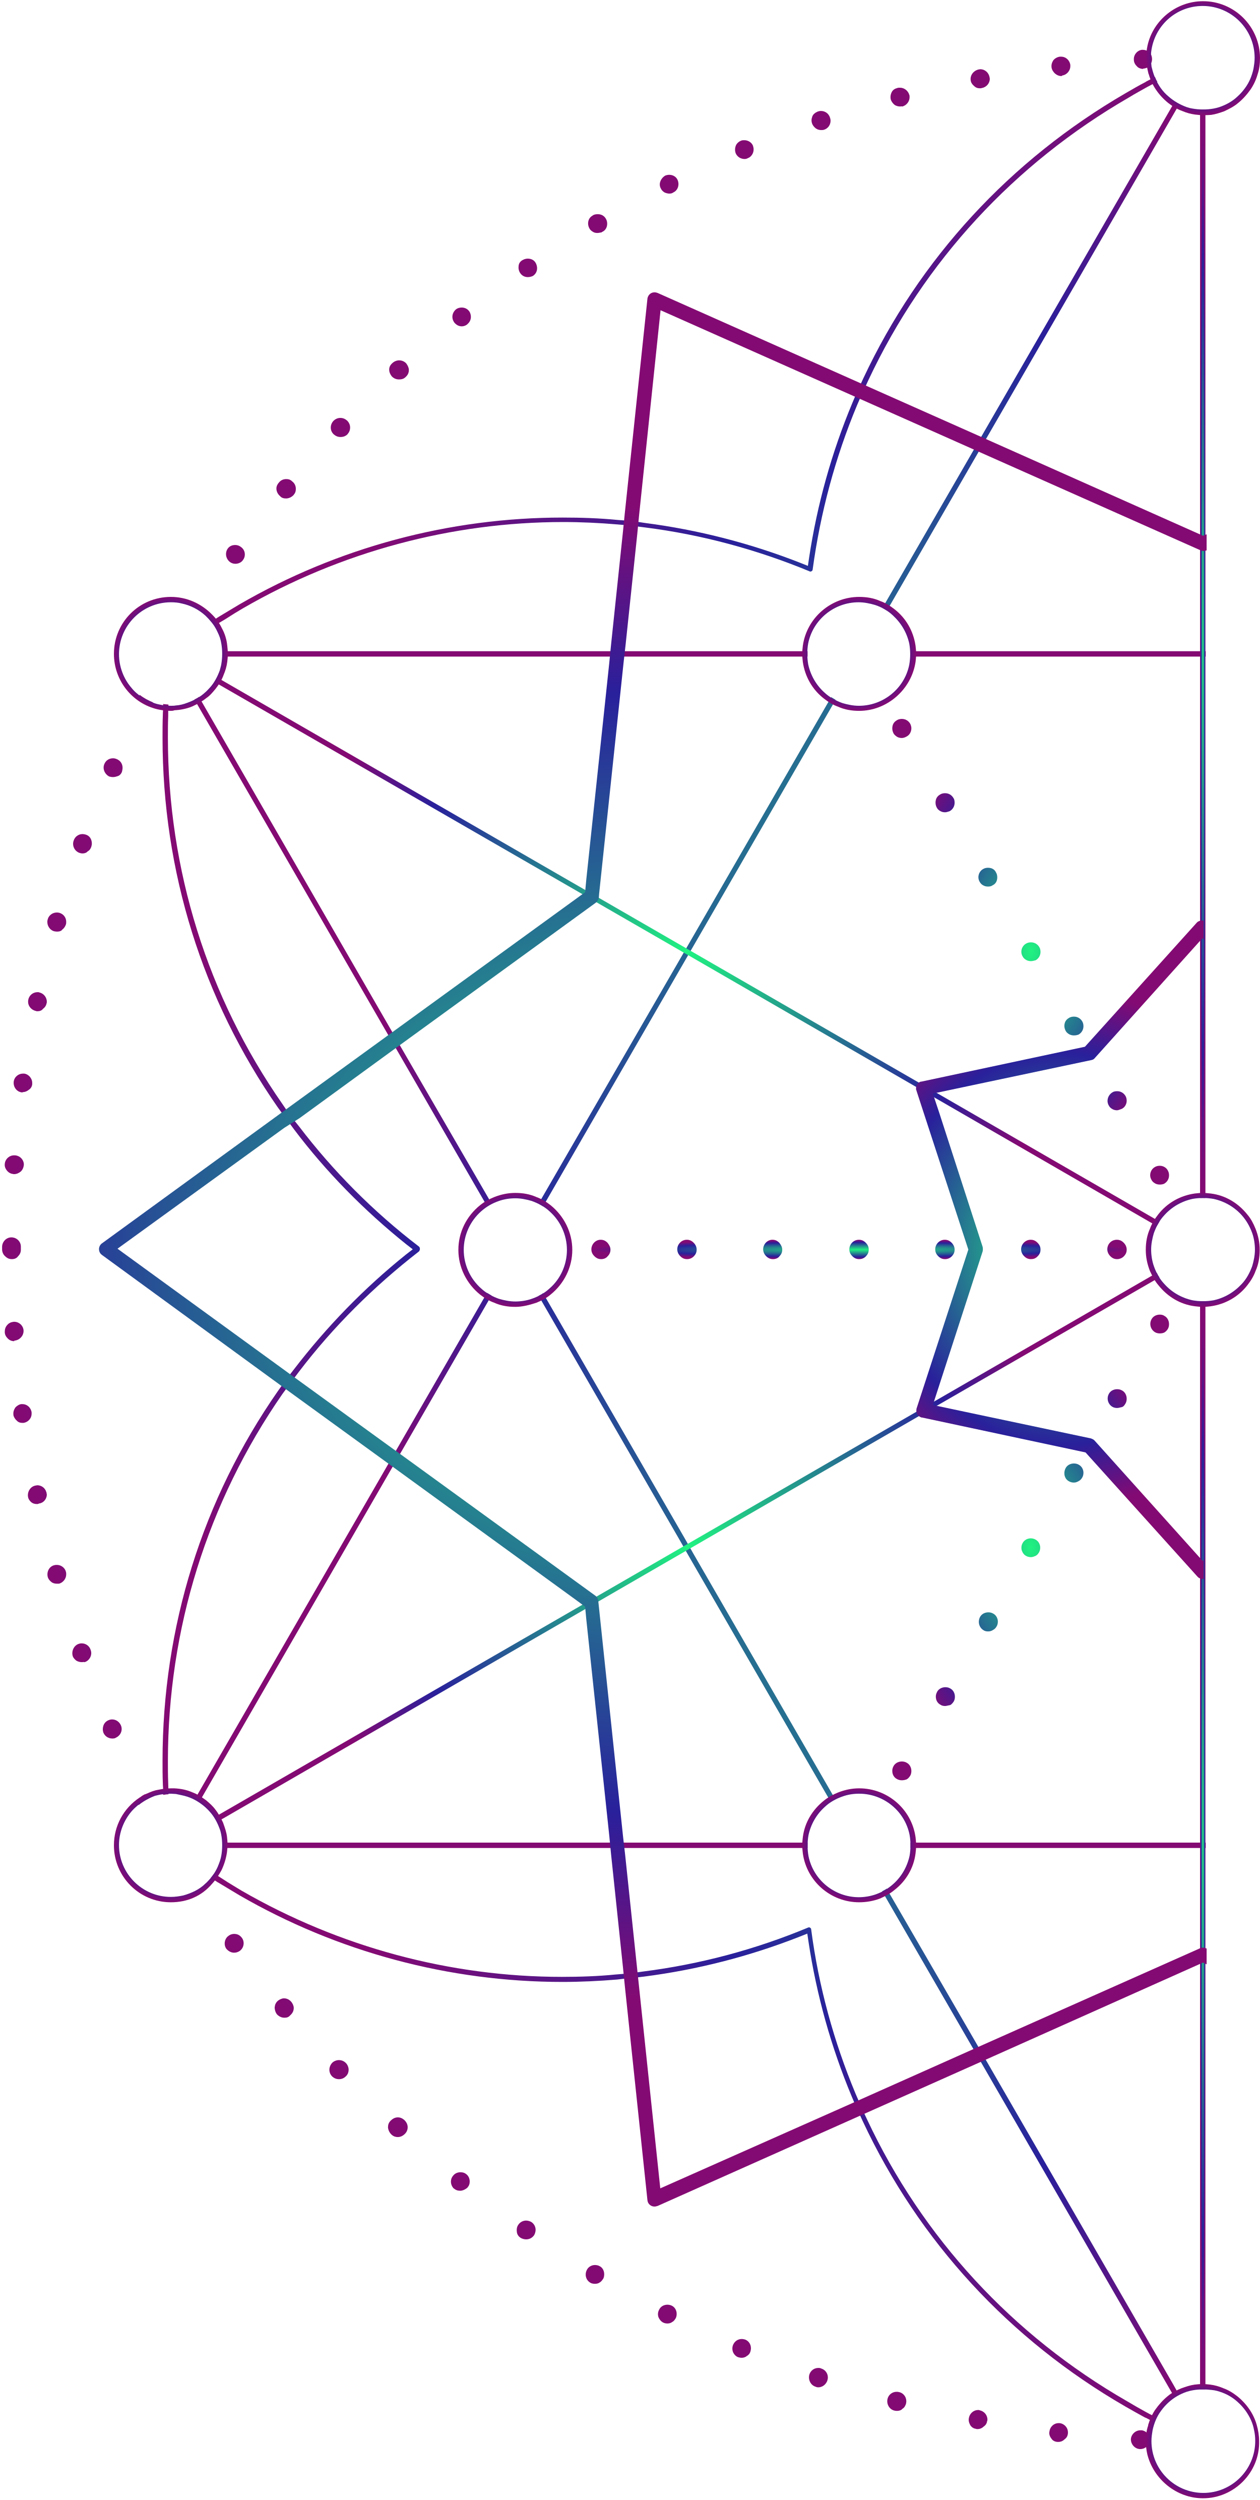 <?xml version="1.0" encoding="UTF-8"?> <svg xmlns="http://www.w3.org/2000/svg" width="422.5" height="838"> <radialGradient id="a" cx="383.589" cy="423.861" r="1" gradientTransform="matrix(0 292.731 337.924 0 -142829.453 -111961.68)" gradientUnits="userSpaceOnUse"> <stop offset="0" stop-color="#20f281"></stop> <stop offset=".75" stop-color="#29209b"></stop> <stop offset="1" stop-color="#840a73"></stop> </radialGradient> <path d="M305.3 619.5v-.9-.9h99v1.8h-99zm-230.6 0v-.9-.9h196.1v1.8H74.7zm-7.9-15.4l-1.5-.9 98-169.8 1.5.9-34.3 59.4-63.7 110.4zm115.3-199.7l-1.5-.9 50.6-87.5 47.5-82.3 1.5.9-98.1 169.8zm115.3-199.7l-1.5-.9 29.4-50.9 4.6-8 64-110.8 1.5.9-98 169.7z" fill="url(#a)"></path> <radialGradient id="b" cx="383.589" cy="423.861" r="1" gradientTransform="matrix(0 292.731 338.086 0 -142898.234 -111777.344)" gradientUnits="userSpaceOnUse"> <stop offset="0" stop-color="#20f281"></stop> <stop offset=".75" stop-color="#29209b"></stop> <stop offset="1" stop-color="#840a73"></stop> </radialGradient> <path d="M325.3 685l-29.5-51c.5-.3 1.1-.5 1.5-.9l29.8 51.4 4.6 8 61.8 107 1.8 3.2c-.5.3-1.1.5-1.5.9L325.3 685zm-94.2-163.1l-3-5.3-47.5-82.2c.5-.3 1.1-.5 1.5-.9l47.5 82.2 3 5.3 47.5 82.2c-.5.3-1.1.5-1.5.9l-47.5-82.2zM65.2 234.5c.5-.3 1.1-.5 1.5-.9L130.4 344l4.6 8 29.8 51.4c-.5.3-1.1.5-1.5.9L65.2 234.5zm240.1-14.4v-.9-.9h99v1.8h-99zm-230.6 0v-.9-.9h196.1v1.8H74.7z" fill="url(#b)"></path> <radialGradient id="c" cx="380.509" cy="422.57" r="1" gradientTransform="matrix(0 91.95 158.446 0 -66724.195 -34668.863)" gradientUnits="userSpaceOnUse"> <stop offset="0" stop-color="#20f281"></stop> <stop offset=".75" stop-color="#29209b"></stop> <stop offset="1" stop-color="#840a73"></stop> </radialGradient> <path d="M227.3 318.2L71.9 228.6l.9-1.5 316 182.4-.9 1.5-160.6-92.8z" fill="url(#c)"></path> <radialGradient id="d" cx="382.736" cy="-21.18" r="1" gradientTransform="matrix(0 182.391 .863 0 421.64 -69188.914)" gradientUnits="userSpaceOnUse"> <stop offset="0" stop-color="#20f281"></stop> <stop offset=".75" stop-color="#29209b"></stop> <stop offset="1" stop-color="#840a73"></stop> </radialGradient> <path d="M404.2 801h-1.8V436.2h1.8V801z" fill="url(#d)"></path> <radialGradient id="e" cx="380.511" cy="422.57" r="1" gradientTransform="matrix(0 92.004 158.446 0 -66724.195 -34489.914)" gradientUnits="userSpaceOnUse"> <stop offset="0" stop-color="#20f281"></stop> <stop offset=".75" stop-color="#29209b"></stop> <stop offset="1" stop-color="#840a73"></stop> </radialGradient> <path d="M72.8 610.7c-.3-.5-.5-1.1-.9-1.5l129.2-74.6 186.8-107.9c.3.5.5 1.1.9 1.5l-81.5 47L75 609.5l-2.2 1.2z" fill="url(#e)"></path> <radialGradient id="f" cx="382.736" cy="-21.18" r="1" gradientTransform="matrix(0 182.391 .863 0 421.64 -69588.32)" gradientUnits="userSpaceOnUse"> <stop offset="0" stop-color="#20f281"></stop> <stop offset=".75" stop-color="#29209b"></stop> <stop offset="1" stop-color="#840a73"></stop> </radialGradient> <path d="M404.2 401.6h-1.8V36.8h1.8v364.8z" fill="url(#f)"></path> <radialGradient id="g" cx="383.973" cy="424.044" r="1" gradientTransform="matrix(0 402.101 402.586 0 -170310.734 -153977.031)" gradientUnits="userSpaceOnUse"> <stop offset="0" stop-color="#20f281"></stop> <stop offset=".75" stop-color="#29209b"></stop> <stop offset="1" stop-color="#840a73"></stop> </radialGradient> <path d="M382.2 821c-1.7-.1-3-1.6-3-3.3.1-1.6 1.5-3 3.2-3h.5c.5.1 1 .3 1.4.6l.2.2c.6.6 1 1.4 1 2.3v.2c-.1.9-.4 1.6-1 2.2-.1.1-.2.1-.3.2-.5.4-1.2.6-1.8.6h-.2zm-27.3-2.4h-.4c-.9-.1-1.6-.5-2-1.2-.5-.6-.8-1.5-.6-2.3.2-1.6 1.5-2.8 3.1-2.8h.3c1.6.2 2.8 1.5 2.8 3.1v.3c-.1.9-.4 1.5-1.1 2-.6.6-1.3.9-2.1.9zm-27.1-4.3c-.2 0-.4 0-.6-.1-.8-.1-1.5-.6-1.9-1.3-.4-.8-.6-1.5-.4-2.4.3-1.5 1.6-2.6 3.1-2.6.2 0 .4 0 .5.1 1.5.3 2.6 1.6 2.6 3.1 0 .2 0 .4-.1.5-.1.8-.5 1.4-1.1 1.8-.7.7-1.5.9-2.1.9zm-27-6.1c-.2 0-.5 0-.9-.1-1.7-.4-2.7-2.2-2.3-3.9.3-1.4 1.6-2.4 3-2.4.2 0 .5 0 .9.1 1.4.3 2.4 1.6 2.4 3 0 .2 0 .5-.1.9-.2.6-.5 1.3-1.2 1.7-.4.5-1.1.7-1.8.7zm-26.3-7.9c-.3 0-.6 0-1-.2-1.7-.5-2.6-2.4-2.1-4.1.4-1.3 1.6-2.2 3-2.2.3 0 .6 0 1 .2 1.3.4 2.2 1.6 2.2 3 0 .3-.1.8-.2 1.1-.3.8-.8 1.3-1.2 1.6-.4.3-1.1.6-1.7.6zm-25.8-9.9c-.4 0-.9-.1-1.2-.2-.8-.3-1.4-1-1.7-1.7-.3-.8-.3-1.6 0-2.4.5-1.2 1.6-2 2.9-2 .4 0 .9.1 1.2.2 1.2.5 1.9 1.6 1.9 2.9 0 .4-.1.9-.2 1.2-.2.6-.6 1.1-1.2 1.4-.4.4-1.1.6-1.7.6zm-24.9-11.5c-.5 0-1-.1-1.4-.3-.8-.4-1.3-1.1-1.6-1.8-.3-.9-.2-1.7.2-2.5.5-1.1 1.6-1.7 2.8-1.7.4 0 1 .1 1.4.3 1.1.5 1.7 1.6 1.7 2.8 0 .5-.1 1-.3 1.4-.3.5-.6 1-1.2 1.3-.5.4-1.1.5-1.6.5zm-24.3-13.3c-.5 0-1.2-.1-1.6-.4-1.5-.9-1.9-2.8-1.1-4.3.5-1 1.6-1.6 2.7-1.6.5 0 1.1.1 1.6.4 1 .5 1.5 1.6 1.5 2.7 0 .5-.1 1.2-.4 1.6-.3.4-.6.9-1.2 1.2-.4.3-1 .4-1.5.4zm-23.1-14.9c-.6 0-1.3-.2-1.8-.5-.8-.5-1.2-1.2-1.3-2-.1-.9 0-1.7.5-2.4.6-.9 1.6-1.4 2.6-1.4.6 0 1.3.2 1.8.5.9.6 1.4 1.6 1.4 2.6 0 .6-.2 1.3-.5 1.8-.7 1-1.7 1.4-2.7 1.4zm-22.1-16.3c-.8 0-1.4-.2-1.9-.6l-.4-.3c-1-1.2-1.1-2.9-.1-4.1.6-.8 1.5-1.2 2.5-1.2.8 0 1.4.2 1.9.6.8.6 1.2 1.5 1.2 2.5 0 .8-.2 1.4-.8 2.1-.6.5-1.5 1-2.4 1zm-20.9-18c-.9 0-1.6-.3-2.2-.9-.6-.6-1-1.4-1.1-2.3 0-.9.2-1.6.9-2.3.6-.6 1.4-1.1 2.4-1.1.8 0 1.5.3 2.2.9.6.6 1.1 1.4 1.1 2.4 0 .8-.3 1.6-.9 2.2-.7.7-1.5 1.1-2.4 1.1zM113.7 697c-.9 0-1.7-.3-2.4-1-1.2-1.3-1.1-3.2.1-4.5.5-.5 1.4-.9 2.2-.9.9 0 1.7.3 2.4 1 .5.5.9 1.4.9 2.2 0 .9-.3 1.7-1 2.3-.6.6-1.4.9-2.2.9zm-18.3-20.6c-1 0-1.8-.4-2.5-1.1-.5-.6-.8-1.5-.8-2.4.1-.9.4-1.6 1.1-2.2.5-.4 1.3-.8 2-.8 1 0 1.8.4 2.5 1.2.4.5.8 1.3.8 2 0 1-.4 1.8-1.2 2.5-.5.6-1.1.8-1.9.8zm-16.9-21.8c-1 0-1.9-.5-2.6-1.3-1-1.4-.6-3.5.8-4.4.5-.4 1.2-.6 1.8-.6 1.1 0 1.9.4 2.6 1.3.4.5.6 1.2.6 1.8 0 1.1-.5 2-1.3 2.6-.6.4-1.2.6-1.9.6zm-32-49.5c-.2-1 .1-2 .8-2.8.2-.2.5-.4.9-.6.3-.2.5-.2.9-.3H49c.1 0 .3-.1.5-.1.6 0 1.2.2 1.7.5.1.1.3.2.4.3-1.8.8-3.5 1.7-5.1 3zm-8.9-22.3c-.6 0-1.2-.2-1.7-.5s-1-.9-1.2-1.4c-.3-.8-.3-1.6 0-2.5.3-.8.9-1.4 1.6-1.7.4-.2.9-.3 1.3-.3 1.3 0 2.4.8 2.9 1.9.2.4.3.9.3 1.3 0 1.3-.8 2.4-1.9 2.9-.4.3-.9.3-1.3.3zm-10.2-25.6c-.6 0-1.3-.2-1.8-.5-.5-.4-1-.9-1.2-1.5-.5-1.6.3-3.5 1.9-4.1.3-.1.6-.2 1.1-.2 1.4 0 2.6.9 3 2.2.1.3.2.6.2 1.1 0 1.3-.9 2.6-2.2 3-.3-.1-.6 0-1 0zM19 530.9c-.6 0-1.4-.2-1.8-.6-.4-.3-1-.9-1.2-1.7-.4-1.7.5-3.5 2.2-3.9.3-.1.6-.1.9-.1 1.4 0 2.7 1 3 2.3.1.3.1.5.1.9 0 1.4-1 2.7-2.4 3.1H19zm-6.6-26.7c-.8 0-1.4-.2-1.9-.6-.5-.4-1-1.1-1.1-1.8-.3-1.7.8-3.5 2.5-3.8.2 0 .4-.1.6-.1 1.4 0 2.6.9 3 2.2l.1.3c0 .2.1.5.1.6 0 1.5-1.1 2.8-2.5 3h-.1c-.3.2-.5.2-.7.2zM7.6 477c-.8 0-1.5-.2-2-.8-.5-.4-1-1.2-1.1-1.8v-.1c-.1-.9.1-1.6.6-2.4.5-.6 1.3-1.1 2-1.2h.4c1.6 0 2.9 1.2 3.1 2.8v.4c0 1.6-1.2 2.9-2.8 3.1h-.2c.1 0 .1 0 0 0zm-2.8-27.4c-.9 0-1.6-.3-2.2-.9s-1-1.3-1-2.2c0-.9.2-1.6.8-2.3s1.3-1 2.2-1.1h.2c1.6 0 3 1.3 3.1 2.9v.2c0 1.6-1.3 3-2.9 3.2h-.2zM4 422.1c-.9 0-1.6-.3-2.3-1-.6-.5-1-1.4-1-2.3v-.4-.4c0-1.7 1.4-3.2 3.1-3.2 1.8 0 3.2 1.4 3.2 3.1v1c0 .9-.3 1.6-1 2.3-.4.6-1.2.9-2 .9zm.6-28.5c-.9-.1-1.6-.4-2.2-1.1s-.9-1.5-.8-2.3c.1-1.6 1.5-2.9 3.1-2.9H5c1.7.1 3 1.5 3 3.1v.1c-.1.9-.4 1.6-1 2.2-.6.5-1.4.9-2.2.9h-.2zm3-27.4h-.3c-1.7-.2-2.9-1.8-2.7-3.6.2-1.6 1.6-2.7 3.1-2.7h.4c1.5.2 2.7 1.6 2.7 3.1v.5c-.1.8-.5 1.4-1.1 1.8-.6.5-1.3.8-2 .8h-.1zm5-27.2c-.2 0-.4 0-.6-.1-1.7-.4-2.9-2-2.5-3.8.3-1.5 1.6-2.5 3.1-2.5.2 0 .4 0 .6.1 1.4.3 2.5 1.6 2.5 3.1 0 .2 0 .4-.1.6-.1.6-.5 1.3-1.2 1.8-.4.6-1.2.8-1.8.8zm6.6-26.7c-.2 0-.5 0-1-.1-1.5-.4-2.5-1.9-2.3-3.6l.1-.4c.3-1.3 1.6-2.3 3-2.3.3 0 .5 0 .9.1 1.4.4 2.3 1.6 2.3 3 0 .3 0 .6-.1.9-.2.6-.6 1.3-1.2 1.7-.3.5-1 .7-1.7.7zm8.5-26.2c-.4 0-.8-.1-1.1-.2-1.6-.6-2.5-2.4-1.9-4.1.4-1.3 1.6-2.2 3-2.2.3 0 .8.1 1.1.2 1.3.4 2 1.6 2 3 0 .3-.1.8-.2 1.1-.2.6-.6 1.2-1.2 1.5-.4.5-1.1.7-1.7.7zm10.2-25.6c-.5 0-1-.1-1.3-.2-1.5-.8-2.3-2.6-1.6-4.2.5-1.2 1.6-1.9 2.9-1.9.4 0 .9.1 1.3.3 1.2.5 1.9 1.6 1.9 2.9 0 .4-.1.9-.2 1.3-.2.6-.6 1.1-1.2 1.4-.6.2-1.1.4-1.8.4zm12-24.8c-.4 0-1-.1-1.5-.4-.8-.4-1.3-1.1-1.5-1.8-.1-.2-.1-.4-.1-.6 1.4 1.1 2.9 1.9 4.6 2.6-.4.1-1 .2-1.5.2zm29-46.7c-.6 0-1.3-.2-1.8-.6-1.4-1.1-1.7-3-.8-4.4.6-.9 1.5-1.3 2.6-1.3.6 0 1.3.2 1.8.6.9.6 1.4 1.5 1.4 2.6 0 .6-.2 1.3-.6 1.8-.5.8-1.5 1.3-2.6 1.3zm17-21.9c-.8 0-1.5-.2-2-.8-.6-.5-1.1-1.3-1.2-2.2-.1-.9.2-1.6.8-2.3.6-.8 1.5-1.2 2.5-1.2.8 0 1.4.2 2 .8.8.6 1.2 1.5 1.2 2.5 0 .8-.2 1.4-.8 2.1-.7.7-1.6 1.1-2.5 1.1zm18.3-20.6c-.9 0-1.6-.3-2.3-.9-1.3-1.2-1.3-3.2-.1-4.5.6-.6 1.4-1 2.3-1s1.6.3 2.3.9c.6.6 1 1.4 1 2.3 0 .9-.3 1.6-.9 2.3-.6.6-1.4.9-2.3.9zm19.6-19.3c-.9 0-1.7-.3-2.4-1-.5-.6-.9-1.4-.9-2.3 0-.9.4-1.6 1.1-2.2.5-.5 1.4-.9 2.2-.9.9 0 1.7.3 2.4 1 .6.8.9 1.6.9 2.2 0 .9-.3 1.7-1.1 2.4-.6.6-1.3.8-2.2.8zm21.1-17.8c-1 0-1.8-.4-2.5-1.2-1.1-1.4-.9-3.3.5-4.5.5-.4 1.2-.6 1.9-.6 1 0 1.9.4 2.5 1.2.4.5.6 1.3.6 1.9 0 1-.4 1.8-1.2 2.5-.4.4-1.2.7-1.8.7zM177 92.9c-1.1 0-2-.5-2.6-1.4-.5-.8-.6-1.6-.5-2.4.1-.9.6-1.5 1.3-1.9l.4-.2c.4-.2 1-.3 1.4-.3 1.1 0 2.1.5 2.6 1.4.3.5.5 1.2.5 1.8 0 1.1-.5 2-1.4 2.6-.4.2-1.1.4-1.7.4zm23.3-14.8c-.5 0-1.1-.1-1.5-.4-.5-.3-.9-.6-1.2-1.2-.4-.8-.5-1.6-.3-2.4.2-.9.8-1.5 1.5-1.9.4-.3 1.1-.4 1.6-.4 1.2 0 2.2.5 2.8 1.6.3.5.4 1.1.4 1.6 0 1.1-.5 2.2-1.6 2.7l-.3.2c-.6.1-1 .2-1.4.2zm24.1-13.2c-.5 0-1.2-.2-1.6-.4-.5-.3-1-.8-1.2-1.3-.8-1.4-.2-3.1 1.1-4.1l.3-.2c.4-.2 1-.3 1.4-.3 1.2 0 2.3.6 2.8 1.7.2.4.3 1 .3 1.4 0 1.2-.6 2.3-1.7 2.8-.4.3-.8.4-1.4.4zm25.2-11.6c-.6 0-1.2-.2-1.7-.5s-1-.9-1.2-1.4c-.3-.8-.3-1.6 0-2.5.3-.8 1-1.4 1.7-1.7.4-.2.8-.2 1.2-.2 1.3 0 2.5.8 2.9 1.9.1.3.2.8.2 1.2 0 1.3-.8 2.5-1.9 2.9-.5.3-.9.3-1.2.3zm25.7-9.7c-.6 0-1.3-.2-1.8-.6-.5-.4-1-1-1.2-1.6-.3-.9-.2-1.6.1-2.4.3-.8 1.1-1.3 1.8-1.6.3-.1.6-.2 1.1-.2 1.4 0 2.6.9 3 2.2.1.3.2.6.2 1.1 0 1.4-.9 2.6-2.2 3-.3.1-.6.1-1 .1zm26.5-7.9c-.6 0-1.4-.2-1.9-.6-.5-.4-1-1.1-1.2-1.7-.2-.9-.1-1.7.3-2.5s1.1-1.2 1.9-1.4c.3-.1.5-.1.9-.1 1.4 0 2.7 1 3.1 2.4.1.2.1.5.1.8 0 1.4-1 2.7-2.4 3.1-.3-.1-.6 0-.8 0zm26.8-6.1c-.8 0-1.4-.2-2-.8-.4-.3-1-1-1.1-1.8-.3-1.7.9-3.3 2.6-3.7.2 0 .4-.1.6-.1 1.5 0 2.8 1.1 3.1 2.6 0 .2.1.4.1.6 0 1.5-1.1 2.8-2.6 3.1-.3.1-.5.1-.7.1zm27.3-4.1c-.8 0-1.5-.3-2.2-.9-.5-.5-1-1.2-1.1-2-.1-.9.1-1.6.6-2.4.5-.6 1.3-1.1 2.2-1.2h.4c1.6 0 2.9 1.2 3.1 2.8v.4c0 1.5-1.2 2.9-2.7 3.1 0 .1-.3.2-.3.2zm27.4-2.4h-.3c-.6-.1-1.3-.3-1.8-.9-.4-.4-1-1.1-1-2.2-.1-1.6 1.1-3.1 2.7-3.3H383.2c1.3 0 2.5.8 2.9 1.9.1.3.2.8.2 1.1v.2c0 .4-.1.8-.2 1.1-.1.2-.2.5-.3.6-.5.9-1.4 1.3-2.4 1.4h-.1z" fill="url(#g)"></path> <radialGradient id="h" cx="383.95" cy="423.897" r="1" gradientTransform="matrix(0 393.149 348.872 0 -147482.297 -150530.5)" gradientUnits="userSpaceOnUse"> <stop offset="0" stop-color="#20f281"></stop> <stop offset=".75" stop-color="#29209b"></stop> <stop offset="1" stop-color="#840a73"></stop> </radialGradient> <path d="M387.1 812c-.2-.1-.2-.1-.3-.1l-.1-.1c-.8-.4-1.5-.8-2.3-1.2l-.5-.2c-2-1.1-4.2-2.3-6.6-3.7-38.8-22.4-69.2-55.4-88-95.6-1.3-2.8-2.6-5.6-3.7-8.3-6.9-16.5-11.8-34-14.5-51.9l-.4-2.7-2.5 1c-16.8 6.6-34.3 11.1-52.2 13.4-3 .4-6 .6-9.1 1-6 .5-12.3.8-18.3.8-37.9 0-75.4-10-108.4-29.1-2.2-1.3-4.3-2.6-6.5-3.9-1.1-.6-2-1.3-3-1.9.3-.4.8-1 1.1-1.4 1.1.6 2.2 1.4 3.2 2 1.8 1.2 3.9 2.4 6 3.7 32.8 18.9 69.9 28.9 107.4 28.9 6 0 12.2-.2 18.1-.8 2.9-.2 6-.5 9.2-1 18.9-2.4 37.4-7.3 55.2-14.7.1 0 .2-.1.3-.1.1 0 .3 0 .4.1.2.1.4.3.4.6 2.5 19.1 7.6 37.6 14.9 55.1 1.3 3 2.5 5.8 3.8 8.5 18.6 39.7 48.8 72.5 87.3 94.6 2 1.2 4.1 2.4 6.1 3.5.9.5 1.8 1 2.8 1.4l.6.3c.1.7-.1 1.3-.4 1.8zM54.7 600c0-.8-.1-1.4-.1-2.2-.1-2.5-.1-5.1-.1-7.5 0-44.9 13.4-87.7 38.7-124 1.7-2.4 3.5-4.9 5.4-7.3 10.9-14.2 23.5-27.2 37.6-38.5l2.2-1.7-2.2-1.7c-14.1-11.3-26.9-24.3-37.6-38.5-1.8-2.4-3.6-4.9-5.4-7.3-25.3-36.3-38.7-79.2-38.7-124 0-2.5 0-5 .1-7.6 0-.9.1-1.7.1-2.6V236c.5.1 1.2.1 1.8.2-.1 1.3-.1 2.6-.1 3.9-.1 2.5-.1 4.9-.1 7.1 0 44.4 13.3 86.9 38.4 122.9 1.7 2.6 3.6 5.1 5.5 7.4 11.5 15.1 25 28.7 40.3 40.4.2.2.3.4.3.8 0 .3-.1.5-.3.8-15.2 11.8-28.8 25.3-40.3 40.4-1.8 2.4-3.7 4.9-5.5 7.4-25.1 36.2-38.4 78.7-38.4 123.2 0 2.3 0 4.6.1 7.1 0 1.3.1 2.5.1 3.9-.6 0-1.2.1-1.8.2.1-.7.1-1.2 0-1.7zm17.2-390.2c-.3-.5-.6-1-1.1-1.4.9-.5 1.8-1.2 3-1.9 2.2-1.3 4.3-2.6 6.5-3.9 33-19.1 70.4-29.1 108.4-29.1 6.1 0 12.3.2 18.4.8 3.1.2 6.1.5 9.1 1 17.8 2.3 35.4 6.8 52.2 13.4l2.5 1 .4-2.7c2.7-17.9 7.6-35.4 14.5-51.9 1.1-2.7 2.4-5.5 3.7-8.3 18.8-40.1 49.2-73.1 88-95.6 2.4-1.4 4.5-2.6 6.6-3.7l.3-.2c1-.5 1.9-1 2.9-1.5.2.5.4 1.1.8 1.6-1.2.6-2.4 1.2-3.5 1.8-1.9 1.1-4 2.2-6.1 3.5-38.4 22.2-68.6 54.9-87.3 94.7-1.3 2.8-2.6 5.6-3.8 8.4-7.3 17.5-12.3 36-14.9 55.1 0 .3-.2.5-.4.6-.1.1-.3.1-.4.1s-.2 0-.3-.1c-17.7-7.3-36.2-12.3-55.2-14.7-3.1-.4-6.3-.8-9.2-1-5.9-.5-12.1-.8-18.1-.8-37.5 0-74.7 10-107.4 28.9-1.9 1.1-4 2.4-6 3.7-1.4.8-2.5 1.5-3.6 2.2z" fill="url(#h)"></path> <radialGradient id="i" cx="363.428" cy="404.724" r="1" gradientTransform="matrix(0 19.145 18.988 0 -7281.62 -6139.54)" gradientUnits="userSpaceOnUse"> <stop offset="0" stop-color="#20f281"></stop> <stop offset=".75" stop-color="#29209b"></stop> <stop offset="1" stop-color="#840a73"></stop> </radialGradient> <path d="M403.4 837.5c-8.8 0-16.6-6.3-18.7-14.8-.3-1.4-.5-2.8-.5-4.3 0-1.8.2-3.6.8-5.3v-.2c.5-1.7 1.3-3.5 2.3-5 1.2-1.7 2.6-3.3 4.2-4.6 1.4-1.2 3-2 4.7-2.7 1.4-.5 2.9-1 4.3-1.2.9-.1 1.8-.2 2.7-.2.9 0 1.8.1 2.7.2 1.5.2 2.9.6 4.3 1.2 1.7.6 3.3 1.6 4.7 2.7 1.6 1.3 3 2.8 4.2 4.6 1 1.5 1.8 3.2 2.3 5 .5 1.7.8 3.6.8 5.4.3 10.5-8.4 19.2-18.8 19.2zm0-36.5c-1.2 0-2.4.1-3.5.3-.6.1-1.4.3-2 .5-2.3.8-4.2 1.9-6 3.5-1 .9-1.8 1.8-2.6 2.9-1.4 1.9-2.3 4.1-2.8 6.4-.2 1.2-.4 2.5-.4 3.7 0 9.6 7.8 17.4 17.4 17.4 9.6 0 17.4-7.8 17.4-17.4 0-1.2-.1-2.4-.4-3.7-.4-2.3-1.4-4.4-2.8-6.4-.8-1.1-1.6-2-2.6-2.9-1.7-1.6-3.8-2.8-6-3.5-.6-.2-1.3-.4-1.9-.5-1.5-.2-2.7-.3-3.8-.3z" fill="url(#i)"></path> <radialGradient id="j" cx="363.367" cy="404.834" r="1" gradientTransform="matrix(0 19.091 19.091 0 -7671.41 -6318.492)" gradientUnits="userSpaceOnUse"> <stop offset="0" stop-color="#20f281"></stop> <stop offset=".75" stop-color="#29209b"></stop> <stop offset="1" stop-color="#840a73"></stop> </radialGradient> <path d="M57.3 637.7c-10.6 0-19.1-8.6-19.1-19.1 0-6.5 3.2-12.4 8.6-16 .8-.5 1.6-1 2.6-1.4 1.1-.5 2.3-1 3.6-1.2 1.4-.3 2.9-.5 4.4-.5h1c2.2.1 4.2.5 6 1.3 1.7.6 3.2 1.6 4.7 2.7 1.2 1 2.3 2 3.1 3.1 1.1 1.4 1.9 2.9 2.6 4.4l.1.3c.5 1.4 1 2.8 1.2 4.3.1.9.2 1.8.2 2.7 0 1-.1 1.8-.2 2.7-.3 2-.9 4-1.8 5.9-.9 1.6-1.8 3.1-3.1 4.5-3.6 4.3-8.5 6.3-13.9 6.3zm0-36.4c-1 0-1.9.1-2.9.2-.8.1-1.5.3-2.4.5-2.9 1-5.6 2.7-7.7 5-2.8 3.2-4.4 7.3-4.4 11.5 0 9.6 7.8 17.4 17.4 17.4 1.4 0 2.8-.2 4.2-.5 2.8-.8 5.4-2 7.4-4 .4-.3.8-.8 1.2-1.2 1.2-1.3 2.2-2.8 2.9-4.4.5-1.2 1-2.5 1.2-3.7.2-1.1.3-2.3.3-3.5 0-1.2-.1-2.4-.3-3.5-.1-.6-.3-1.4-.5-1.9-.8-2.2-1.9-4.3-3.5-6-.4-.5-1-1-1.4-1.4-1.7-1.5-3.8-2.8-6-3.5-1.2-.4-2.5-.6-3.8-.9-.5 0-1.1-.1-1.7-.1z" fill="url(#j)"></path> <radialGradient id="k" cx="363.367" cy="404.89" r="1" gradientTransform="matrix(0 19.091 19.145 0 -7694.264 -6717.897)" gradientUnits="userSpaceOnUse"> <stop offset="0" stop-color="#20f281"></stop> <stop offset=".75" stop-color="#29209b"></stop> <stop offset="1" stop-color="#840a73"></stop> </radialGradient> <path d="M57.3 238.3c-1.5 0-3-.2-4.4-.5-8.6-2-14.7-9.7-14.7-18.6 0-10.6 8.5-19.1 19.1-19.1 5.3 0 10.2 2.2 13.9 6 1.3 1.3 2.4 2.8 3.2 4.5 1 1.8 1.6 3.8 1.8 5.8.1.9.2 1.8.2 2.8 0 1-.1 1.8-.2 2.7-.2 1.5-.6 2.9-1.2 4.3-.6 1.7-1.6 3.3-2.7 4.7-1 1.2-1.9 2.3-3.1 3.1-1.5 1.2-3 2-4.7 2.8-1.9.8-4 1.2-6 1.3-.5.2-.8.2-1.2.2zm0-36.4c-9.6 0-17.4 7.8-17.4 17.4 0 4.1 1.5 8.2 4.2 11.3 2 2.5 4.9 4.2 7.9 5.2.9.3 1.7.4 2.6.6.9.1 1.8.2 2.7.2.5 0 1.1 0 1.6-.1 1.4-.1 2.6-.4 3.9-.9 2.2-.8 4.3-1.9 6-3.5.5-.4 1-1 1.4-1.4 1.6-1.7 2.7-3.8 3.5-6 .2-.8.4-1.4.5-2 .2-1.2.3-2.3.3-3.5 0-1.2-.1-2.4-.3-3.5-.2-1.3-.6-2.5-1.2-3.7-.6-1.4-1.5-2.8-2.6-4-.4-.5-1-1.1-1.5-1.6-2.3-2.1-5.1-3.5-8-4.1-1.1-.3-2.4-.4-3.6-.4z" fill="url(#k)"></path> <radialGradient id="l" cx="363.488" cy="404.834" r="1" gradientTransform="matrix(0 19.199 19.091 0 -7325.504 -6559.75)" gradientUnits="userSpaceOnUse"> <stop offset="0" stop-color="#20f281"></stop> <stop offset=".75" stop-color="#29209b"></stop> <stop offset="1" stop-color="#840a73"></stop> </radialGradient> <path d="M403.4 438.1c-1 0-1.8-.1-2.7-.2-4.9-.6-9.2-3.2-12.3-7.1-1.2-1.4-2-3-2.8-4.7-.9-2.3-1.4-4.6-1.4-7.1s.4-4.9 1.4-7.1c.6-1.7 1.6-3.3 2.7-4.7 3-3.9 7.4-6.4 12.3-7.1.9-.1 1.8-.2 2.7-.2.9 0 1.8.1 2.7.2 4.9.6 9.2 3.2 12.3 7.1 1.2 1.4 2 3 2.7 4.7.9 2.3 1.4 4.6 1.4 7.1s-.4 4.9-1.4 7.1c-.6 1.7-1.6 3.3-2.7 4.7-3 3.9-7.4 6.4-12.3 7.1-.8.1-1.8.2-2.6.2zm0-36.5c-1.2 0-2.4.1-3.5.3-3.7.8-7 2.7-9.5 5.5-1.6 1.7-2.7 3.8-3.5 6-.5 1.7-.9 3.6-.9 5.5 0 1.8.3 3.8.9 5.5.8 2.3 1.9 4.3 3.5 6 2.5 2.8 5.8 4.7 9.5 5.5 1.1.2 2.3.3 3.5.3 1.2 0 2.4-.1 3.5-.3 3.7-.8 6.9-2.7 9.5-5.5 1.6-1.7 2.7-3.8 3.5-6 .5-1.7.9-3.6.9-5.5 0-1.8-.3-3.8-.9-5.5-.8-2.2-1.9-4.2-3.5-6-2.5-2.8-5.8-4.7-9.5-5.5-1.2-.2-2.4-.3-3.5-.3z" fill="url(#l)"></path> <radialGradient id="m" cx="363.367" cy="404.89" r="1" gradientTransform="matrix(0 19.091 19.145 0 -7463.66 -6717.897)" gradientUnits="userSpaceOnUse"> <stop offset="0" stop-color="#20f281"></stop> <stop offset=".75" stop-color="#29209b"></stop> <stop offset="1" stop-color="#840a73"></stop> </radialGradient> <path d="M288.1 238.3c-2.5 0-4.9-.4-7.1-1.4-1.7-.6-3.3-1.6-4.7-2.7-3.9-3-6.4-7.4-7.1-12.3-.1-.9-.2-1.8-.2-2.7 0-1 .1-1.8.2-2.7 1.3-9.4 9.5-16.4 18.9-16.4 2.5 0 4.9.4 7.1 1.4 1.7.6 3.3 1.6 4.7 2.7 3.9 3 6.4 7.4 7.1 12.3.1.9.2 1.8.2 2.7 0 1-.1 1.8-.2 2.7-1.4 9.3-9.6 16.4-18.9 16.4zM271 222.7c.8 3.7 2.7 7 5.5 9.5 1.7 1.6 3.8 2.7 6 3.5 1.7.5 3.6.9 5.5.9 8.2 0 15.3-5.8 16.9-13.8.2-1.2.3-2.3.3-3.5 0-1.2-.1-2.4-.3-3.5-.8-3.7-2.7-6.9-5.5-9.5-1.7-1.6-3.8-2.8-6-3.5-1.7-.5-3.6-.9-5.5-.9-8.2 0-15.3 5.8-16.9 13.8-.2 1.1-.3 2.3-.3 3.5 0 1.1.1 2.3.3 3.5z" fill="url(#m)"></path> <radialGradient id="n" cx="363.367" cy="404.947" r="1" gradientTransform="matrix(0 19.091 19.199 0 -7601.815 -6518.14)" gradientUnits="userSpaceOnUse"> <stop offset="0" stop-color="#20f281"></stop> <stop offset=".75" stop-color="#29209b"></stop> <stop offset="1" stop-color="#840a73"></stop> </radialGradient> <path d="M172.8 438.1c-2.5 0-4.9-.4-7.1-1.4-1.7-.6-3.3-1.6-4.7-2.7-4.6-3.7-7.3-9.2-7.3-15 0-5.9 2.7-11.3 7.3-15 1.5-1.2 3-2 4.7-2.7 2.3-.9 4.6-1.4 7.1-1.4s4.9.4 7.1 1.4c1.7.6 3.3 1.6 4.7 2.7 4.6 3.7 7.3 9.2 7.3 15 0 5.8-2.7 11.3-7.3 15-1.4 1.2-3 2-4.7 2.7-2.4.8-4.8 1.4-7.1 1.4zm-5.5-2.7c1.7.5 3.6.9 5.5.9 1.8 0 3.8-.3 5.5-.9 2.3-.8 4.3-1.9 6-3.5 3.7-3.2 5.8-8 5.8-12.9 0-5-2.2-9.7-5.8-12.9-1.7-1.6-3.8-2.7-6-3.5-1.7-.5-3.6-.9-5.5-.9s-3.8.3-5.5.9c-2.3.8-4.2 1.9-6 3.5-3.7 3.3-5.8 8-5.8 12.9 0 5 2.2 9.7 5.8 12.9 1.6 1.5 3.7 2.7 6 3.5z" fill="url(#n)"></path> <radialGradient id="o" cx="363.367" cy="404.89" r="1" gradientTransform="matrix(0 19.091 19.145 0 -7463.551 -6318.492)" gradientUnits="userSpaceOnUse"> <stop offset="0" stop-color="#20f281"></stop> <stop offset=".75" stop-color="#29209b"></stop> <stop offset="1" stop-color="#840a73"></stop> </radialGradient> <path d="M288.1 637.7c-9.5 0-17.6-7-18.9-16.4-.1-.9-.2-1.8-.2-2.7 0-1 .1-1.8.2-2.7.6-4.9 3.2-9.2 7.1-12.3 1.5-1.2 3-2 4.7-2.7 2.3-.9 4.6-1.4 7.1-1.4 9.5 0 17.6 7 18.9 16.4.1.9.2 1.8.2 2.7 0 1-.1 1.8-.2 2.7-.6 4.9-3.2 9.3-7.1 12.3-1.4 1.2-3 2-4.7 2.8-2.3.9-4.8 1.3-7.1 1.3zm-5.5-35.5c-2.3.8-4.3 1.9-6 3.5-2.8 2.5-4.7 5.8-5.5 9.5-.2 1.1-.3 2.3-.3 3.5 0 1.2.1 2.4.3 3.5 1.6 8 8.7 13.8 16.9 13.8 1.8 0 3.7-.3 5.5-.9 2.3-.8 4.2-1.9 6-3.5 2.8-2.5 4.7-5.8 5.5-9.5.2-1.1.3-2.3.3-3.5 0-1.2-.1-2.4-.3-3.5-1.6-8-8.7-13.8-16.9-13.8-2 0-3.8.3-5.5.9z" fill="url(#o)"></path> <radialGradient id="p" cx="363.367" cy="404.834" r="1" gradientTransform="matrix(0 19.091 19.091 0 -7325.396 -6917.652)" gradientUnits="userSpaceOnUse"> <stop offset="0" stop-color="#20f281"></stop> <stop offset=".75" stop-color="#29209b"></stop> <stop offset="1" stop-color="#840a73"></stop> </radialGradient> <path d="M403.4 38.6c-1 0-1.8-.1-2.7-.2-1.5-.2-2.9-.6-4.3-1.2-1.7-.6-3.3-1.6-4.7-2.7-1.6-1.3-3-2.8-4.2-4.6-1-1.5-1.8-3.2-2.3-5l-.1-.2c-.4-1.7-.8-3.5-.8-5.2 0-1.4.2-2.9.5-4.3C386.7 6.7 394.5.4 403.4.4c10.5 0 19.1 8.5 19.1 19.1 0 1.8-.2 3.7-.8 5.4-.5 1.8-1.3 3.5-2.3 5-1.2 1.7-2.6 3.3-4.2 4.6-1.4 1.2-3 2-4.7 2.8-1.4.5-2.9 1-4.3 1.2-1 .1-2 .1-2.8.1zm-14.2-9.1c.8 1.1 1.6 2 2.7 2.9 1.7 1.5 3.8 2.7 6 3.5.6.2 1.3.4 2 .5 1.1.2 2.3.3 3.5.3 1.2 0 2.4-.1 3.5-.3.6-.1 1.4-.3 2-.5 2.3-.8 4.3-1.9 6-3.5 1-.9 1.8-1.8 2.6-2.9 1.4-1.9 2.3-4.1 2.8-6.4.2-1.2.4-2.4.4-3.7 0-9.6-7.8-17.4-17.4-17.4-9 0-16.3 6.7-17.3 15.5 0 .6-.1 1.2-.1 1.8 0 .9.1 1.8.2 2.7 0 .3.1.6.2 1 .6 2.4 1.5 4.5 2.9 6.5z" fill="url(#p)"></path> <radialGradient id="q" cx="379.711" cy="416.709" r="1" gradientTransform="matrix(0 78.09 46.434 0 -19003.676 -29332.816)" gradientUnits="userSpaceOnUse"> <stop offset="0" stop-color="#20f281"></stop> <stop offset=".75" stop-color="#29209b"></stop> <stop offset="1" stop-color="#840a73"></stop> </radialGradient> <path d="M388.9 397.1c-.5 0-1.1-.1-1.6-.4-.5-.3-.9-.6-1.2-1.2-.9-1.5-.3-3.5 1.2-4.3.5-.3 1.1-.4 1.6-.4 1.1 0 2.2.6 2.7 1.6.3.5.4 1.1.4 1.6 0 1.2-.6 2.2-1.6 2.8-.4.2-.9.3-1.5.3zm-14.3-24.9c-.5 0-1.1-.1-1.6-.4-.5-.3-.9-.6-1.2-1.2-.9-1.5-.3-3.5 1.2-4.4.4-.3 1-.4 1.6-.4 1.2 0 2.2.6 2.8 1.6.3.5.4 1.1.4 1.6 0 1.1-.6 2.2-1.6 2.7-.6.2-1.2.5-1.6.5zm-14.5-25.1c-.5 0-1.1-.1-1.6-.4-.5-.3-.9-.6-1.2-1.2-.4-.8-.5-1.6-.3-2.4.2-.9.8-1.5 1.5-1.9.5-.3 1.1-.4 1.6-.4 1.2 0 2.2.6 2.8 1.6.3.5.4 1.1.4 1.6 0 1.2-.6 2.2-1.6 2.8-.5.2-1 .3-1.6.3zm-14.4-24.9c-.5 0-1.1-.1-1.6-.4-.5-.3-.9-.6-1.2-1.2-.9-1.5-.3-3.5 1.2-4.3.5-.3 1.1-.4 1.6-.4 1.2 0 2.2.6 2.8 1.6.3.5.4 1.1.4 1.6 0 1.2-.6 2.2-1.6 2.8-.5.1-1 .3-1.6.3zm-14.4-25c-.5 0-1.1-.1-1.6-.4-.4-.2-.9-.6-1.2-1.2-.9-1.5-.3-3.5 1.2-4.3.5-.3 1.1-.4 1.6-.4 1.2 0 2.2.5 2.7 1.6.3.5.4 1.1.4 1.6 0 1.2-.5 2.2-1.6 2.7-.4.3-.9.4-1.5.4zm-14.4-24.9c-.5 0-1.1-.1-1.6-.4-.5-.3-.9-.6-1.2-1.2-.4-.8-.5-1.6-.3-2.5.2-.9.8-1.5 1.5-1.9.5-.3 1.1-.4 1.6-.4 1.2 0 2.2.6 2.8 1.6.3.4.4 1 .4 1.6 0 1.2-.6 2.2-1.6 2.8-.6.2-1.1.4-1.6.4zm-14.5-24.9c-.5 0-1.1-.1-1.6-.4-.4-.3-.9-.6-1.2-1.2-.4-.8-.5-1.6-.3-2.5.2-.9.8-1.5 1.5-1.9.5-.3 1.1-.4 1.6-.4 1.2 0 2.2.6 2.8 1.6.2.4.4 1 .4 1.5 0 1.2-.6 2.3-1.6 2.8-.5.3-1.1.5-1.6.5z" fill="url(#q)"></path> <radialGradient id="r" cx="257.365" cy="420.71" r="1" gradientTransform="matrix(0 3.236 89.739 0 -37466.14 -413.915)" gradientUnits="userSpaceOnUse"> <stop offset="0" stop-color="#20f281"></stop> <stop offset=".75" stop-color="#29209b"></stop> <stop offset="1" stop-color="#840a73"></stop> </radialGradient> <path d="M374.6 422.1c-.9 0-1.6-.3-2.3-1-.6-.6-1-1.4-1-2.3 0-1.8 1.4-3.2 3.2-3.2.9 0 1.6.3 2.3 1 .6.6 1 1.4 1 2.3 0 .9-.3 1.6-1 2.3-.6.6-1.5.9-2.2.9zm-28.9 0c-.9 0-1.6-.3-2.3-1-.6-.6-1-1.4-1-2.3 0-1.7 1.4-3.2 3.2-3.2.9 0 1.6.3 2.3 1s1 1.4 1 2.3c0 .9-.3 1.6-1 2.3s-1.4.9-2.2.9zm-28.8 0c-.9 0-1.6-.3-2.3-1s-1-1.4-1-2.3c0-1.7 1.4-3.2 3.2-3.2.9 0 1.6.3 2.3 1 .6.6 1 1.4 1 2.3 0 .9-.3 1.6-1 2.3-.6.6-1.4.9-2.2.9zm-28.8 0c-.9 0-1.6-.3-2.3-1s-1-1.4-1-2.3c0-1.7 1.4-3.2 3.2-3.2.9 0 1.6.3 2.3 1s1 1.4 1 2.3c0 .9-.3 1.6-1 2.3s-1.5.9-2.2.9zm-28.9 0c-.9 0-1.6-.3-2.3-1-.6-.6-1-1.4-1-2.3 0-1.7 1.4-3.2 3.1-3.2.9 0 1.6.3 2.3 1 .5.6 1 1.4 1 2.3 0 .9-.3 1.6-1 2.3-.4.6-1.3.9-2.1.9zm-28.8 0c-.9 0-1.6-.3-2.3-1-.6-.6-1-1.4-1-2.3 0-1.7 1.4-3.2 3.2-3.2.9 0 1.6.3 2.3 1 .6.6 1 1.4 1 2.3 0 .9-.3 1.6-1 2.3-.6.6-1.4.9-2.2.9zm-28.8 0c-.9 0-1.6-.3-2.3-1s-1-1.4-1-2.3c0-1.7 1.4-3.2 3.1-3.2.9 0 1.6.3 2.3 1 .5.6 1 1.4 1 2.3 0 .9-.3 1.6-1 2.3-.5.6-1.3.9-2.1.9z" fill="url(#r)"></path> <radialGradient id="s" cx="379.711" cy="416.709" r="1" gradientTransform="matrix(0 78.09 46.434 0 -19003.676 -29133.063)" gradientUnits="userSpaceOnUse"> <stop offset="0" stop-color="#20f281"></stop> <stop offset=".75" stop-color="#29209b"></stop> <stop offset="1" stop-color="#840a73"></stop> </radialGradient> <path d="M302.4 596.8c-.5 0-1.1-.1-1.6-.4-.8-.4-1.3-1.1-1.5-1.9-.2-.9-.1-1.7.3-2.4.5-1 1.6-1.6 2.8-1.6.5 0 1.1.1 1.6.4 1 .5 1.6 1.6 1.6 2.8 0 .5-.1 1.1-.4 1.6-.3.4-.6.9-1.2 1.2-.5.2-1.1.3-1.6.3zm14.5-24.9c-.5 0-1.1-.1-1.5-.4-.8-.4-1.3-1.1-1.5-1.9-.2-.9-.1-1.6.3-2.4.5-1 1.6-1.6 2.8-1.6.5 0 1.1.1 1.6.4 1 .5 1.6 1.6 1.6 2.8 0 .5-.1 1.1-.4 1.6-.3.4-.6.9-1.2 1.2-.7.1-1.2.3-1.7.3zm14.4-25c-.5 0-1.1-.1-1.5-.4-1.5-.9-2-2.8-1.2-4.4.5-1 1.6-1.6 2.8-1.6.5 0 1.1.1 1.6.4 1 .5 1.6 1.6 1.6 2.7 0 .5-.1 1.1-.4 1.6-.3.5-.6.9-1.2 1.2-.6.4-1.1.5-1.7.5zm14.4-24.9c-.5 0-1.1-.1-1.6-.4-.8-.4-1.2-1.1-1.5-1.9-.2-.9-.1-1.7.3-2.4.5-1 1.6-1.6 2.7-1.6.5 0 1.1.1 1.6.4 1 .5 1.6 1.6 1.6 2.7 0 .5-.1 1.1-.4 1.6-.3.5-.6.9-1.2 1.2-.5.2-1 .4-1.5.4zm14.4-25c-.5 0-1.1-.1-1.6-.4-.8-.4-1.3-1.1-1.5-1.9s-.1-1.7.3-2.5c.5-1 1.6-1.6 2.8-1.6.5 0 1.1.1 1.6.4 1 .5 1.6 1.6 1.6 2.7 0 .5-.1 1.1-.4 1.6-.3.5-.6.9-1.2 1.2-.5.3-1 .5-1.6.5zm14.5-25c-.5 0-1.1-.1-1.6-.4-1.5-.9-2-2.8-1.2-4.3.5-1 1.6-1.6 2.8-1.6.5 0 1.1.1 1.6.4 1 .5 1.6 1.6 1.6 2.8 0 .5-.1 1.1-.4 1.6-.3.5-.6 1-1.2 1.2-.6.1-1.1.3-1.6.3zm14.3-25c-.5 0-1.1-.1-1.6-.4-1.5-.9-2-2.8-1.2-4.3.5-1 1.6-1.6 2.8-1.6.5 0 1.1.1 1.5.4 1 .5 1.6 1.6 1.6 2.8 0 .5-.1 1.1-.4 1.6-.3.5-.8 1-1.2 1.2-.4.2-.9.3-1.5.3z" fill="url(#s)"></path> <radialGradient id="t" cx="381.259" cy="420.496" r=".791" gradientTransform="matrix(0 110.394 96.09 0 -40050.219 -41669.77)" gradientUnits="userSpaceOnUse"> <stop offset="0" stop-color="#20f281"></stop> <stop offset=".75" stop-color="#29209b"></stop> <stop offset="1" stop-color="#840a73"></stop> </radialGradient> <path d="M367.1 354.7l36.1-40.2.4.5v-6.4h-.5c-.7 0-1.3.2-1.7.6l-.1.1-37.5 41.6-54.9 11.7h-.2c-.5.2-1 .5-1.3 1.1-.2.5-.3 1.1-.2 1.7.1 0 .1.1.1.2l17.4 53.3-17.4 53.4v.1c-.1.7 0 1.2.3 1.7s.8.9 1.4 1.1h.2l54.8 11.7 37.5 41.6.2.2c.4.4 1 .6 1.6.6h.3v-6.4l-.3.4-36.2-40.3c-.3-.4-.8-.6-1.3-.8l-53-11.2 16.7-51.5c.1-.5.1-1 0-1.5L315 373.2l-2.2-6.6 53-11.2c.6-.1 1-.3 1.3-.7z" fill="url(#t)"></path> <radialGradient id="u" cx="383.713" cy="423.462" r=".791" gradientTransform="matrix(0 320.936 370.121 0 -156513.11 -122728.445)" gradientUnits="userSpaceOnUse"> <stop offset="0" stop-color="#20f281"></stop> <stop offset=".75" stop-color="#29209b"></stop> <stop offset="1" stop-color="#840a73"></stop> </radialGradient> <path d="M100.5 374.8l30.2-22 69.1-50.2c.5-.4.9-1.1 1-1.7l.1-1.3 8.2-77.5.7-6.2 3.9-37 .6-6.2 7.2-68.7 181.1 80.5c.3.1.7.2 1 .2s.6-.1 1-.2v-5.4l-1.2.5-70.5-31.4-5.6-2.5-35.1-15.6-5.6-2.5-66.1-29.4c-.3-.1-.6-.2-1-.2s-.9.1-1.2.3c-.7.4-1.1 1.1-1.2 1.8l-7.6 72-.6 6-4 38-.6 6.1-7.7 72.6-.4 4.3-98.5 71.5-63.5 46.2c-.6.4-1 1.2-1 1.9 0 .8.3 1.5 1 2l63.6 46.4 31 22.5 64 46.5 3.4 2.5.4 4.3 7.7 72.5.6 6.2 4 38 .6 6 7.6 72c.1.8.5 1.4 1.2 1.8.3.2.8.3 1.2.3.3 0 .6-.1 1-.2l106.8-47.6 5.6-2.5 70.5-31.5 1.2.6v-5.3l-.3-.1c-.3-.1-.6-.2-1-.2s-.8.1-1.1.3l-72.4 32.2-45.3 20.2-63.1 28-11.8-112-.7-6.1-8.3-78.9c-.1-.6-.4-1.3-1-1.7l-64.2-46.6-5-3.6-30.2-21.9-60.8-44.2 55.9-40.5 5.2-3.3z" fill="url(#u)"></path> </svg> 